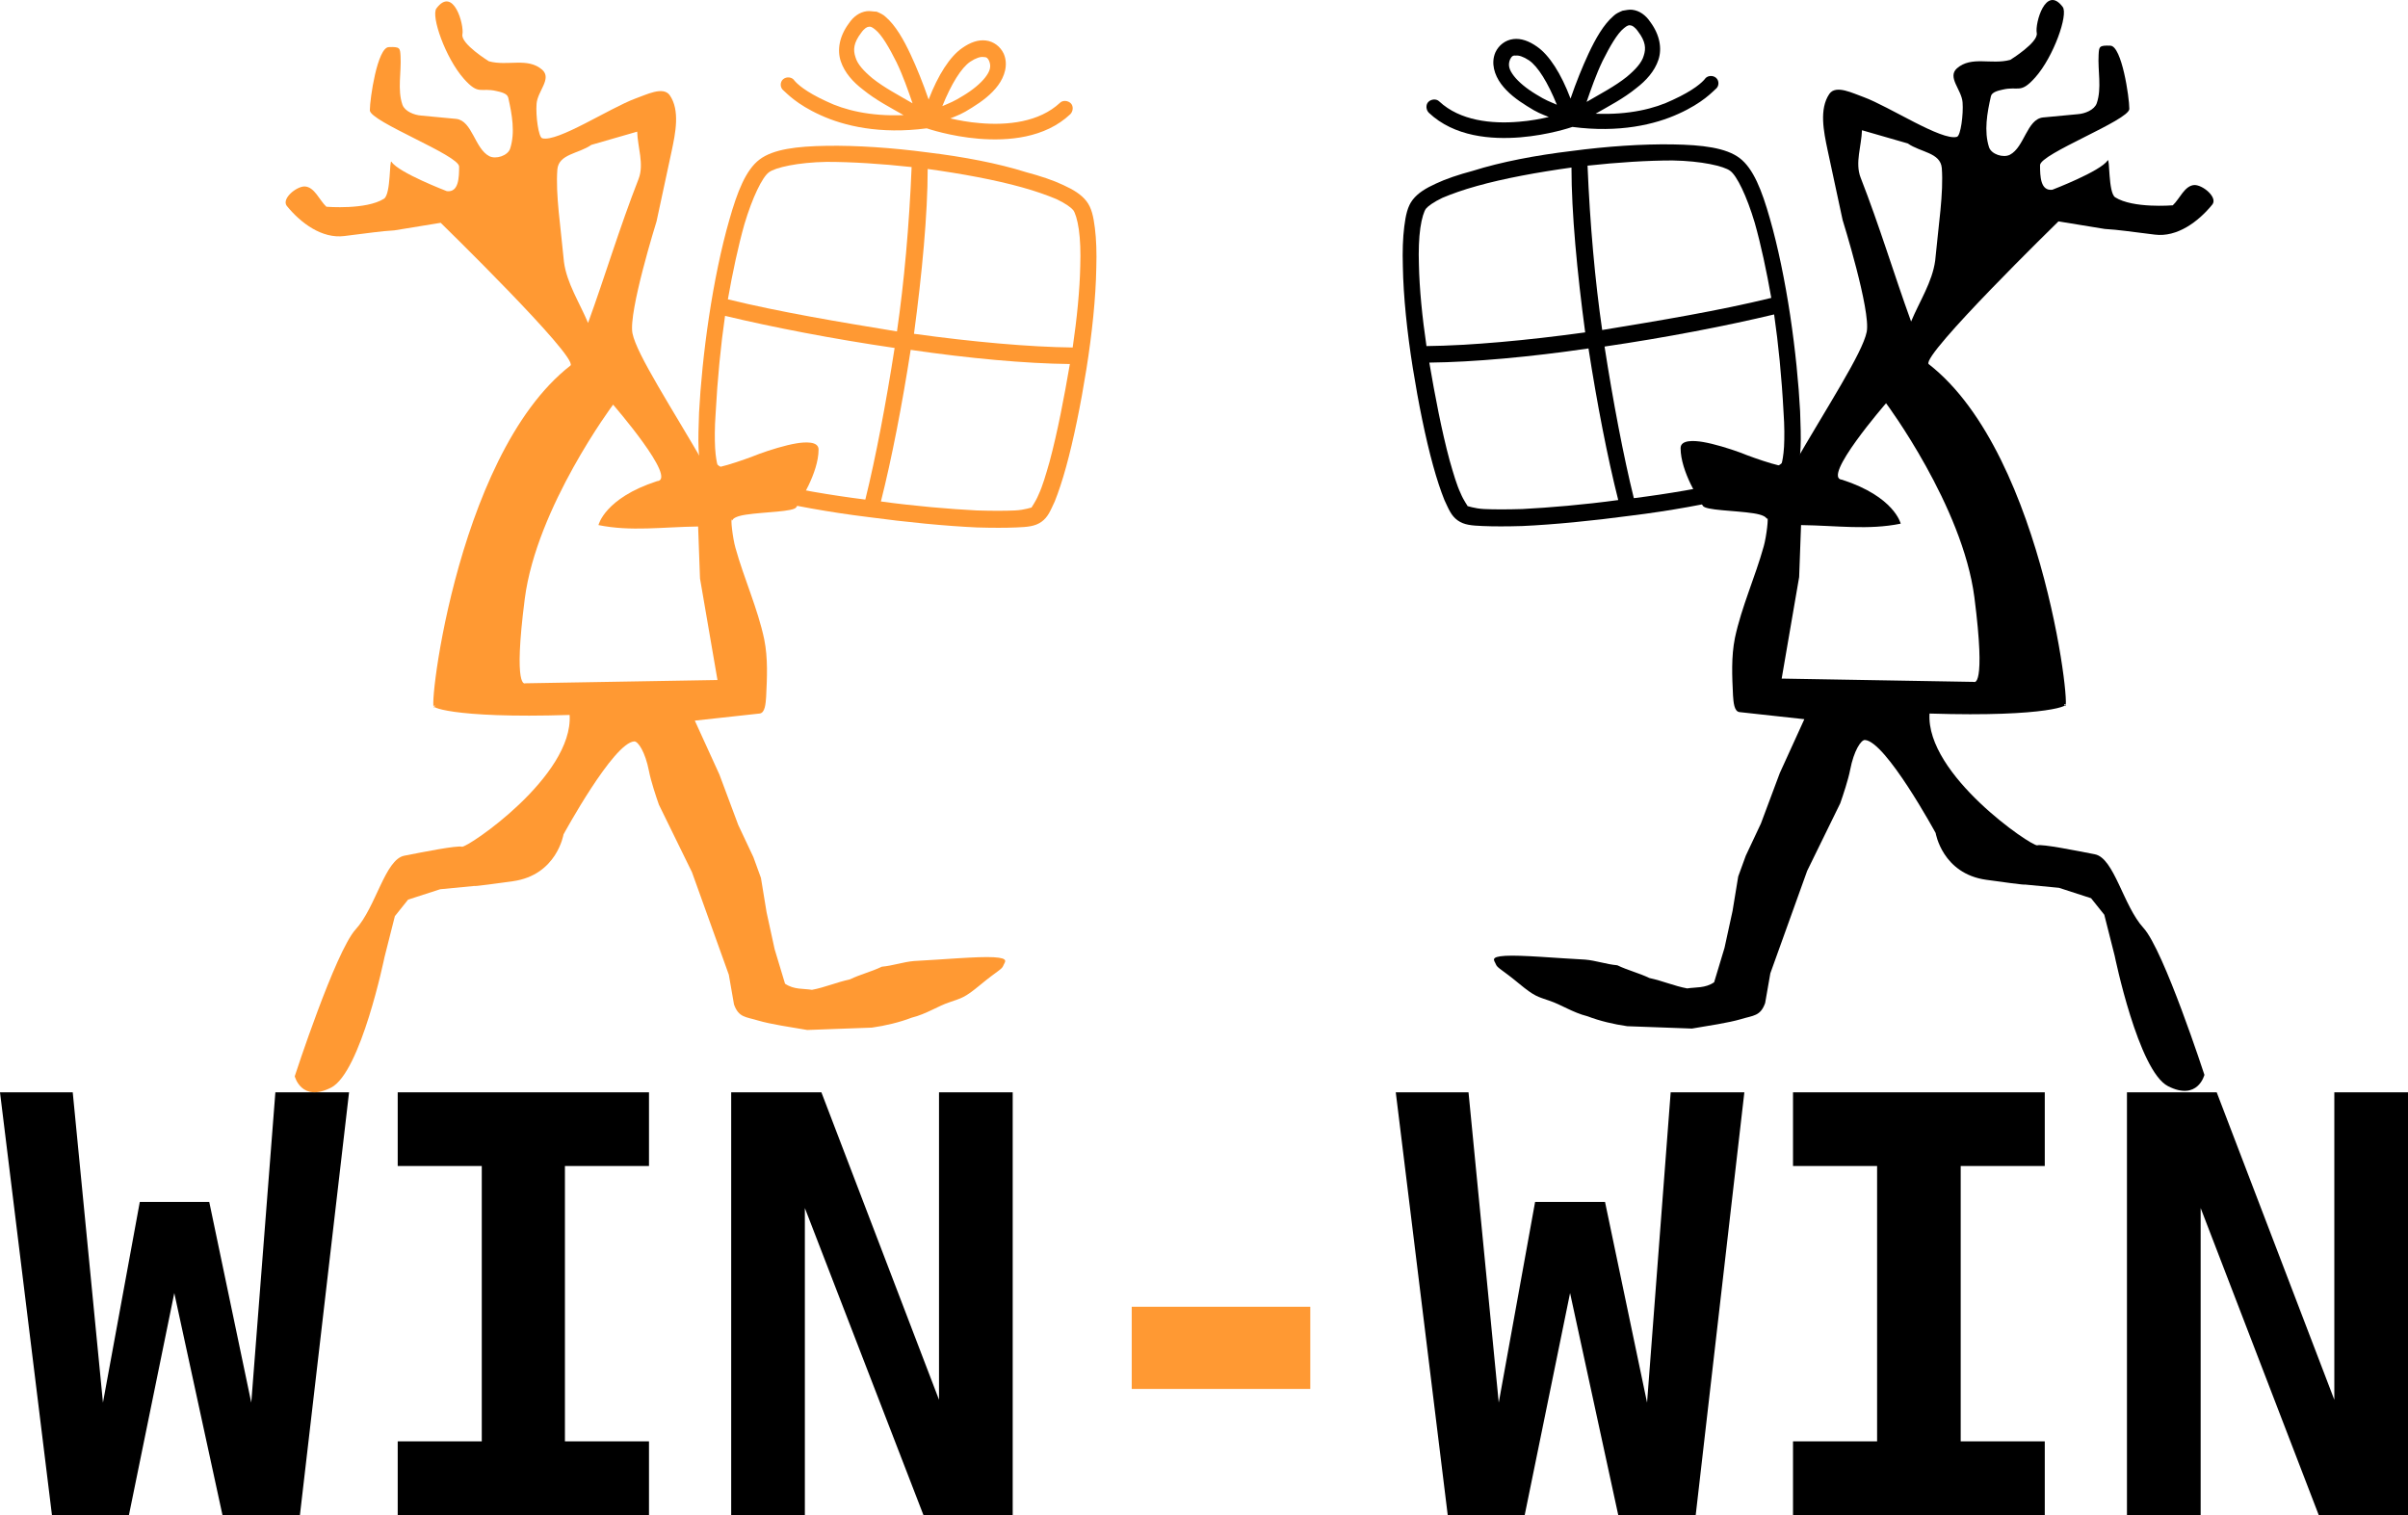 <?xml version="1.0" standalone="no"?>
<!DOCTYPE svg PUBLIC "-//W3C//DTD SVG 1.1//EN" "http://www.w3.org/Graphics/SVG/1.1/DTD/svg11.dtd">
<!--Generator: Xara Designer (www.xara.com), SVG filter version: 6.3.0.31-->
<svg fill="none" fill-rule="evenodd" stroke="black" stroke-width="0.501" stroke-linejoin="bevel" stroke-miterlimit="10" font-family="Times New Roman" font-size="16" style="font-variant-ligatures:none" xmlns:xlink="http://www.w3.org/1999/xlink" xmlns="http://www.w3.org/2000/svg" version="1.1" overflow="visible" width="224.997pt" height="141.572pt" viewBox="147.266 -298.516 224.997 141.572">
 <defs>
	</defs>
 <g id="Layer 1" transform="scale(1 -1)">
  <path d="M 147.266,196.445 L 154.062,196.445 L 156.886,167.448 L 160.329,186.205 L 166.817,186.205 L 170.744,167.448 L 172.996,196.445 L 179.881,196.445 L 175.29,156.944 L 168.053,156.944 L 163.551,177.687 L 159.314,156.944 L 152.12,156.944 Z" stroke="none" fill="#000000" stroke-width="0.441" fill-rule="nonzero" stroke-linejoin="miter" marker-start="none" marker-end="none"/>
  <path d="M 184.427,189.56 L 184.427,196.445 L 207.906,196.445 L 207.906,189.56 L 200.051,189.56 L 200.051,163.829 L 207.906,163.829 L 207.906,156.944 L 184.427,156.944 L 184.427,163.829 L 192.282,163.829 L 192.282,189.56 Z" stroke="none" fill="#000000" stroke-width="0.441" fill-rule="nonzero" stroke-linejoin="miter" marker-start="none" marker-end="none"/>
  <path d="M 215.586,196.445 L 224.015,196.445 L 235.005,167.713 L 235.005,196.445 L 241.89,196.445 L 241.89,156.944 L 233.549,156.944 L 222.47,185.632 L 222.47,156.944 L 215.586,156.944 Z" stroke="none" fill="#000000" stroke-width="0.441" fill-rule="nonzero" stroke-linejoin="miter" marker-start="none" marker-end="none"/>
  <rect x="-8.341" y="-3.839" width="16.682" height="7.679" transform="translate(261.353 172.567)" stroke="none" fill="#ff9933" stroke-width="0.441" fill-rule="nonzero" stroke-linejoin="miter"/>
  <path d="M 277.683,196.445 L 284.48,196.445 L 287.305,167.448 L 290.702,186.205 L 297.235,186.205 L 301.163,167.448 L 303.369,196.445 L 310.254,196.445 L 305.709,156.944 L 298.47,156.944 L 293.969,177.687 L 289.731,156.944 L 282.537,156.944 Z" stroke="none" fill="#000000" stroke-width="0.441" fill-rule="nonzero" stroke-linejoin="miter" marker-start="none" marker-end="none"/>
  <path d="M 314.8,189.56 L 314.8,196.445 L 338.324,196.445 L 338.324,189.56 L 330.468,189.56 L 330.468,163.829 L 338.324,163.829 L 338.324,156.944 L 314.8,156.944 L 314.8,163.829 L 322.657,163.829 L 322.657,189.56 Z" stroke="none" fill="#000000" stroke-width="0.441" fill-rule="nonzero" stroke-linejoin="miter" marker-start="none" marker-end="none"/>
  <path d="M 346.003,196.445 L 354.389,196.445 L 365.379,167.713 L 365.379,196.445 L 372.263,196.445 L 372.263,156.944 L 363.922,156.944 L 352.889,185.632 L 352.889,156.944 L 346.003,156.944 Z" stroke="none" fill="#000000" stroke-width="0.441" fill-rule="nonzero" stroke-linejoin="miter" marker-start="none" marker-end="none"/>
  <path d="M 239.683,292.835 C 239.904,292.305 239.771,291.863 239.33,291.29 C 238.888,290.716 238.139,290.099 237.256,289.569 C 236.329,288.994 236.02,288.906 235.314,288.598 C 236.152,290.672 237.079,292.173 237.917,292.746 C 238.447,293.099 238.888,293.232 239.154,293.188 C 239.462,293.188 239.551,293.099 239.683,292.835 L 239.683,292.835 Z M 229.047,295.748 C 229.664,295.262 230.371,294.026 231.033,292.702 C 231.651,291.422 232.136,290.009 232.533,288.862 C 231.253,289.613 229.886,290.319 228.782,291.202 C 227.987,291.863 227.37,292.525 227.194,293.188 C 226.972,293.85 227.016,294.511 227.723,295.438 C 228.032,295.88 228.297,296.012 228.429,296.012 C 228.561,296.056 228.738,296.012 229.047,295.748 L 229.047,295.748 Z M 215.012,269.001 C 219.425,267.942 225.118,266.839 230.857,266.001 C 230.062,260.881 229.091,255.762 228.12,251.833 C 224.942,252.231 221.588,252.805 218.807,253.466 C 217.439,253.776 216.336,254.128 215.498,254.437 C 214.791,254.703 214.395,255.011 214.305,255.099 C 214.261,255.188 214.129,255.85 214.085,256.644 C 214.041,257.483 214.041,258.586 214.129,259.822 C 214.305,263.132 214.615,266.265 215.012,269.001 Z M 247.231,264.5 C 246.701,261.411 246.082,258.144 245.333,255.364 C 244.979,254.128 244.671,253.069 244.317,252.319 C 244.008,251.568 243.612,251.084 243.656,251.084 C 243.7,251.128 243.037,250.862 242.111,250.818 C 241.184,250.774 239.948,250.774 238.536,250.818 C 235.976,250.95 232.798,251.216 229.576,251.657 C 230.591,255.673 231.562,260.704 232.357,265.824 C 237.785,265.03 243.081,264.544 247.231,264.5 L 247.231,264.5 Z M 232.445,282.905 C 232.224,277.476 231.739,272.091 231.077,267.546 C 225.693,268.428 220.132,269.355 215.277,270.546 C 215.718,273.062 216.248,275.534 216.821,277.564 C 217.572,280.08 218.499,281.978 219.117,282.419 C 219.69,282.86 221.809,283.345 224.501,283.39 C 226.84,283.39 229.62,283.213 232.445,282.905 Z M 233.946,282.727 C 237.124,282.286 240.257,281.712 242.773,281.007 C 244.052,280.653 245.156,280.256 245.994,279.903 C 246.833,279.506 247.363,279.108 247.539,278.888 C 247.716,278.667 247.936,278.005 248.069,277.078 C 248.201,276.151 248.246,274.96 248.201,273.635 C 248.157,271.429 247.892,268.737 247.495,266.045 C 243.434,266.089 238.095,266.575 232.666,267.324 C 233.416,272.93 233.946,278.491 233.946,282.727 Z M 233.946,284.272 C 230.635,284.714 227.282,284.935 224.501,284.89 C 221.721,284.846 219.514,284.581 218.234,283.61 C 216.954,282.639 216.159,280.609 215.41,277.961 C 214.659,275.357 213.997,272.136 213.512,268.913 C 213.026,265.692 212.717,262.514 212.584,259.954 C 212.54,258.674 212.496,257.527 212.54,256.6 C 212.584,255.673 212.673,255.011 212.938,254.437 C 213.334,253.687 213.997,253.378 214.924,253.025 C 215.85,252.672 217.042,252.319 218.41,251.966 C 221.191,251.304 224.766,250.642 228.385,250.201 C 232.004,249.715 235.623,249.362 238.536,249.23 C 239.992,249.186 241.228,249.186 242.243,249.23 C 243.258,249.274 243.964,249.318 244.582,249.759 C 245.2,250.201 245.421,250.818 245.818,251.657 C 246.171,252.539 246.524,253.598 246.877,254.879 C 247.583,257.439 248.246,260.704 248.775,264.015 C 249.305,267.324 249.657,270.723 249.701,273.503 C 249.745,274.916 249.701,276.151 249.569,277.21 C 249.437,278.271 249.261,279.108 248.775,279.726 C 248.29,280.345 247.583,280.785 246.612,281.227 C 245.686,281.668 244.494,282.066 243.17,282.419 C 240.521,283.257 237.256,283.875 233.946,284.272 L 233.946,284.272 Z M 228.253,297.469 C 227.59,297.381 227.016,296.983 226.575,296.321 C 225.693,295.129 225.472,293.85 225.825,292.791 C 226.178,291.731 226.972,290.848 227.899,290.143 C 229.091,289.172 230.459,288.465 231.695,287.759 C 228.561,287.627 226.133,288.245 224.501,289.039 C 222.47,289.965 221.721,290.716 221.499,290.981 C 221.279,291.334 220.75,291.378 220.44,291.114 C 220.132,290.848 220.132,290.319 220.484,290.053 C 220.749,289.833 221.677,288.774 223.927,287.759 C 226.133,286.744 229.488,285.949 233.858,286.524 C 233.99,286.48 236.064,285.773 238.712,285.553 C 241.448,285.331 244.891,285.597 247.275,287.847 C 247.539,288.112 247.583,288.598 247.319,288.862 C 247.053,289.127 246.568,289.172 246.304,288.906 C 244.361,287.097 241.404,286.788 238.844,287.009 C 237.741,287.097 236.858,287.273 236.064,287.45 C 236.814,287.759 237.124,287.847 238.095,288.465 C 239.022,289.039 239.904,289.701 240.521,290.539 C 241.14,291.378 241.492,292.481 241.052,293.496 C 240.742,294.158 240.125,294.644 239.374,294.733 C 238.668,294.821 237.917,294.555 237.168,294.026 C 236.02,293.232 234.917,291.51 234.034,289.216 C 233.505,290.76 232.931,292.173 232.357,293.408 C 231.695,294.821 230.945,296.144 230.018,296.939 C 229.797,297.159 229.488,297.292 229.179,297.425 C 228.87,297.425 228.561,297.513 228.253,297.469 Z" stroke="none" fill="#ff9933" stroke-width="0.441" stroke-linejoin="miter" marker-start="none" marker-end="none"/>
  <path d="M 204.552,260.704 C 204.552,260.704 197.402,251.128 196.299,242.565 C 195.195,233.959 196.343,234.666 196.343,234.666 C 202.345,234.754 208.304,234.886 214.305,234.974 C 213.776,238.151 213.202,241.285 212.673,244.463 C 212.629,246.096 212.54,247.685 212.496,249.318 C 209.142,249.274 206.229,248.832 203.184,249.45 C 203.184,249.45 203.758,251.966 208.656,253.554 C 210.642,253.687 204.552,260.704 204.552,260.704 M 202.213,268.34 C 203.846,272.842 205.125,277.166 206.935,281.8 C 207.465,283.169 206.847,284.758 206.803,286.214 C 205.391,285.817 203.934,285.375 202.521,284.979 C 201.33,284.14 199.476,284.14 199.344,282.683 C 199.168,280.345 199.653,277.344 199.962,274.033 C 200.227,272.047 201.418,270.238 202.213,268.34 Z M 214.483,226.147 L 212.187,231.179 L 218.234,231.84 C 218.763,231.885 218.807,232.812 218.851,233.385 C 218.94,235.195 219.029,237.004 218.675,238.77 C 218.058,241.682 216.777,244.463 215.983,247.331 C 215.718,248.259 215.498,250.245 215.674,249.935 C 215.85,249.627 215.232,250.157 216.954,250.421 C 218.675,250.686 221.455,250.686 221.677,251.128 C 221.941,251.568 223.751,254.305 223.751,256.512 C 223.751,257.306 222.47,257.217 221.677,257.085 C 220.617,256.909 219.205,256.468 218.234,256.114 C 216.689,255.496 213.512,254.393 213.246,254.835 C 210.069,260.352 206.759,265.382 206.362,267.369 C 205.964,269.355 208.612,277.829 208.612,277.829 L 210.025,284.404 C 210.378,286.082 210.82,288.2 209.849,289.613 C 209.23,290.495 207.641,289.657 206.626,289.304 C 204.243,288.421 199.344,285.199 197.931,285.597 C 197.579,285.685 197.314,287.715 197.402,288.818 C 197.491,290.009 198.858,291.158 197.931,291.996 C 196.564,293.188 194.71,292.305 192.945,292.791 C 192.945,292.791 190.297,294.423 190.473,295.306 C 190.649,296.188 189.634,299.852 188.046,297.733 C 187.516,297.027 188.884,293.099 190.605,291.158 C 192.018,289.569 192.15,290.363 193.651,290.009 C 194.048,289.921 194.666,289.789 194.754,289.392 C 195.107,287.847 195.417,286.126 194.931,284.626 C 194.71,283.964 193.607,283.61 192.989,283.92 C 191.621,284.626 191.4,287.229 189.9,287.406 L 186.633,287.715 C 185.971,287.759 185.088,288.112 184.868,288.73 C 184.383,290.143 184.78,291.775 184.692,293.276 C 184.648,294.026 184.648,294.158 183.589,294.114 C 182.528,294.07 181.823,289.304 181.823,288.2 C 181.867,287.141 190.164,284.008 190.164,282.949 C 190.164,281.89 190.12,280.521 189.017,280.653 C 189.017,280.653 184.515,282.375 183.853,283.39 C 183.633,283.743 183.809,280.389 183.147,279.947 C 181.469,278.888 177.806,279.197 177.762,279.197 C 177.101,279.815 176.659,281.051 175.732,281.095 C 174.938,281.095 173.57,279.947 174.055,279.286 C 175.38,277.652 177.365,276.195 179.439,276.461 C 181.999,276.77 182.706,276.902 184.118,276.99 L 188.443,277.696 C 188.443,277.696 201.198,265.25 200.58,264.367 C 189.546,255.806 187.03,229.942 187.913,232.59 C 187.163,232.546 189.282,231.355 200.491,231.708 C 200.845,225.971 190.915,219.262 190.429,219.395 C 189.944,219.527 186.854,218.909 185.044,218.556 C 183.235,218.202 182.396,213.746 180.498,211.671 C 178.601,209.597 174.805,197.945 174.805,197.945 C 174.805,197.945 175.424,195.473 178.204,196.886 C 180.984,198.299 183.191,209.067 183.191,209.067 L 184.162,212.907 L 185.398,214.451 L 188.399,215.422 L 191.62,215.732 C 191.62,215.732 191.091,215.599 195.195,216.172 C 199.3,216.747 199.918,220.542 199.918,220.542 C 199.918,220.542 204.596,229.149 206.538,229.237 C 206.891,229.237 207.553,228.266 207.906,226.457 C 208.083,225.53 208.568,224.073 208.833,223.322 L 211.923,217.011 L 215.365,207.434 L 215.85,204.654 C 216.292,203.418 216.954,203.506 218.102,203.153 C 219.293,202.8 221.147,202.535 222.692,202.27 C 224.722,202.359 226.708,202.403 228.738,202.491 C 229.974,202.667 231.298,202.977 232.445,203.418 C 233.858,203.771 234.917,204.521 236.02,204.874 C 237.123,205.271 237.344,205.227 238.888,206.508 C 240.433,207.787 240.875,207.919 241.007,208.273 C 241.14,208.626 241.625,208.978 240.125,209.067 C 238.624,209.156 235.269,208.846 232.666,208.714 C 231.65,208.626 230.679,208.273 229.664,208.184 C 228.649,207.699 227.678,207.479 226.663,206.993 C 225.428,206.728 224.324,206.242 223.133,206.022 C 222.338,206.154 221.455,206.022 220.617,206.596 L 219.646,209.817 L 218.895,213.26 L 218.366,216.482 L 217.66,218.424 L 216.247,221.425 L 214.483,226.147" stroke="none" fill="#ff9933" stroke-width="0.441" stroke-linejoin="miter"/>
  <path d="M 288.364,292.967 C 288.143,292.437 288.276,291.996 288.716,291.422 C 289.158,290.848 289.909,290.231 290.791,289.701 C 291.718,289.127 292.027,289.039 292.733,288.73 C 291.895,290.804 290.968,292.305 290.129,292.879 C 289.599,293.232 289.158,293.364 288.893,293.32 C 288.628,293.364 288.496,293.232 288.364,292.967 L 288.364,292.967 Z M 299,295.88 C 298.382,295.394 297.676,294.158 297.014,292.835 C 296.396,291.554 295.91,290.143 295.514,288.994 C 296.793,289.745 298.162,290.451 299.265,291.334 C 300.06,291.996 300.677,292.658 300.854,293.32 C 301.075,293.982 301.03,294.644 300.324,295.571 C 300.015,296.012 299.75,296.144 299.618,296.144 C 299.485,296.188 299.309,296.144 299,295.88 Z M 313.035,269.134 C 308.621,268.075 302.928,266.971 297.191,266.133 C 297.985,261.014 298.956,255.894 299.927,251.966 C 303.104,252.363 306.459,252.937 309.239,253.598 C 310.607,253.908 311.711,254.261 312.549,254.569 C 313.255,254.835 313.653,255.143 313.741,255.232 C 313.785,255.32 313.918,255.982 313.962,256.777 C 314.006,257.615 314.006,258.718 313.918,259.954 C 313.741,263.308 313.432,266.397 313.035,269.134 Z M 280.817,264.633 C 281.346,261.543 281.964,258.278 282.715,255.496 C 283.067,254.261 283.376,253.202 283.73,252.451 C 284.038,251.701 284.436,251.216 284.392,251.216 C 284.347,251.26 285.009,250.995 285.936,250.95 C 286.863,250.906 288.099,250.906 289.511,250.95 C 292.071,251.084 295.248,251.348 298.47,251.789 C 297.455,255.806 296.485,260.837 295.69,265.957 C 290.261,265.162 284.965,264.677 280.817,264.633 Z M 295.602,283.037 C 295.822,277.608 296.308,272.224 296.97,267.678 C 302.354,268.561 307.915,269.487 312.77,270.679 C 312.328,273.195 311.799,275.666 311.225,277.696 C 310.475,280.212 309.548,282.11 308.93,282.551 C 308.357,282.993 306.239,283.478 303.546,283.522 C 301.207,283.522 298.426,283.345 295.602,283.037 Z M 294.101,282.86 C 290.924,282.419 287.79,281.844 285.275,281.139 C 283.994,280.785 282.891,280.389 282.052,280.035 C 281.214,279.638 280.684,279.241 280.507,279.02 C 280.331,278.8 280.111,278.137 279.978,277.21 C 279.846,276.284 279.801,275.092 279.846,273.769 C 279.89,271.561 280.155,268.869 280.552,266.177 C 284.612,266.221 289.953,266.707 295.381,267.457 C 294.631,273.062 294.101,278.623 294.101,282.86 L 294.101,282.86 Z M 294.101,284.404 C 297.411,284.846 300.766,285.067 303.546,285.023 C 306.327,284.979 308.533,284.714 309.814,283.743 C 311.093,282.771 311.888,280.741 312.638,278.093 C 313.388,275.489 314.05,272.268 314.536,269.046 C 315.021,265.824 315.33,262.646 315.463,260.087 C 315.507,258.807 315.551,257.659 315.507,256.733 C 315.463,255.806 315.374,255.143 315.109,254.569 C 314.712,253.82 314.05,253.51 313.123,253.158 C 312.196,252.805 311.005,252.451 309.636,252.099 C 306.856,251.436 303.281,250.774 299.662,250.333 C 296.043,249.847 292.424,249.494 289.511,249.362 C 288.055,249.318 286.819,249.318 285.804,249.362 C 284.789,249.406 284.082,249.45 283.464,249.891 C 282.847,250.333 282.627,250.95 282.229,251.789 C 281.876,252.672 281.522,253.732 281.17,255.011 C 280.463,257.571 279.801,260.837 279.272,264.147 C 278.742,267.457 278.389,270.855 278.345,273.635 C 278.301,275.048 278.345,276.284 278.477,277.344 C 278.61,278.403 278.786,279.241 279.272,279.859 C 279.757,280.477 280.463,280.918 281.434,281.36 C 282.361,281.8 283.553,282.198 284.877,282.551 C 287.525,283.39 290.791,284.008 294.101,284.404 Z M 299.794,297.601 C 300.456,297.513 301.03,297.115 301.471,296.454 C 302.354,295.262 302.575,293.982 302.222,292.923 C 301.869,291.863 301.075,290.981 300.148,290.275 C 298.956,289.304 297.588,288.598 296.352,287.891 C 299.485,287.759 301.913,288.377 303.546,289.172 C 305.576,290.099 306.327,290.848 306.547,291.114 C 306.768,291.466 307.298,291.51 307.606,291.246 C 307.915,290.981 307.915,290.451 307.562,290.187 C 307.298,289.965 306.371,288.906 304.119,287.891 C 301.913,286.876 298.559,286.082 294.189,286.656 C 294.057,286.612 291.983,285.905 289.335,285.685 C 286.598,285.464 283.156,285.729 280.773,287.979 C 280.507,288.245 280.463,288.73 280.729,288.994 C 280.993,289.26 281.478,289.304 281.744,289.039 C 283.686,287.229 286.642,286.92 289.202,287.141 C 290.306,287.229 291.188,287.406 291.983,287.583 C 291.232,287.891 290.924,287.979 289.953,288.598 C 289.026,289.172 288.143,289.833 287.525,290.672 C 286.907,291.51 286.554,292.613 286.995,293.628 C 287.305,294.291 287.922,294.777 288.672,294.865 C 289.379,294.953 290.129,294.689 290.88,294.158 C 292.027,293.364 293.13,291.643 294.013,289.304 C 294.543,290.848 295.116,292.261 295.69,293.496 C 296.352,294.909 297.103,296.233 298.03,297.027 C 298.25,297.248 298.559,297.381 298.867,297.513 C 299.177,297.557 299.485,297.645 299.794,297.601 Z" stroke="none" fill="#000000" stroke-width="0.441" stroke-linejoin="miter" marker-start="none" marker-end="none"/>
  <path d="M 323.495,260.837 C 323.495,260.837 330.644,251.26 331.748,242.697 C 332.851,234.091 331.704,234.798 331.704,234.798 C 325.702,234.886 319.743,235.018 313.741,235.106 C 314.27,238.285 314.844,241.418 315.374,244.595 C 315.418,246.228 315.507,247.817 315.551,249.45 C 318.905,249.406 321.818,248.964 324.863,249.583 C 324.863,249.583 324.289,252.099 319.39,253.687 C 317.404,253.82 323.495,260.837 323.495,260.837 M 325.834,268.472 C 324.201,272.974 322.921,277.299 321.112,281.934 C 320.582,283.301 321.2,284.89 321.244,286.346 C 322.657,285.949 324.112,285.508 325.525,285.111 C 326.717,284.272 328.57,284.272 328.702,282.816 C 328.879,280.477 328.394,277.476 328.085,274.166 C 327.82,272.18 326.628,270.37 325.834,268.472 Z M 313.565,226.279 L 315.859,231.311 L 309.813,231.973 C 309.284,232.017 309.239,232.944 309.195,233.517 C 309.107,235.327 309.019,237.136 309.372,238.902 C 309.99,241.814 311.269,244.595 312.064,247.464 C 312.328,248.391 312.549,250.377 312.373,250.069 C 312.196,249.759 312.814,250.289 311.093,250.553 C 309.372,250.818 306.591,250.818 306.371,251.26 C 306.105,251.701 304.296,254.437 304.296,256.644 C 304.296,257.439 305.576,257.351 306.371,257.217 C 307.43,257.041 308.842,256.6 309.813,256.247 C 311.358,255.629 314.536,254.525 314.8,254.967 C 317.977,260.484 321.288,265.515 321.686,267.502 C 322.082,269.487 319.434,277.961 319.434,277.961 L 318.022,284.537 C 317.669,286.214 317.228,288.333 318.199,289.745 C 318.816,290.628 320.405,289.789 321.42,289.436 C 323.804,288.554 328.702,285.331 330.115,285.729 C 330.468,285.817 330.732,287.847 330.644,288.95 C 330.556,290.143 329.188,291.29 330.115,292.129 C 331.483,293.32 333.336,292.437 335.102,292.923 C 335.102,292.923 337.75,294.555 337.574,295.438 C 337.397,296.321 338.412,299.984 340.001,297.866 C 340.53,297.159 339.163,293.232 337.441,291.29 C 336.029,289.701 335.896,290.495 334.395,290.143 C 333.999,290.054 333.381,289.921 333.292,289.524 C 332.94,287.979 332.631,286.258 333.116,284.758 C 333.336,284.096 334.441,283.743 335.058,284.052 C 336.426,284.758 336.647,287.362 338.148,287.539 L 341.413,287.847 C 342.075,287.891 342.958,288.245 343.179,288.862 C 343.665,290.275 343.267,291.908 343.355,293.408 C 343.399,294.158 343.399,294.291 344.459,294.247 C 345.518,294.203 346.225,289.436 346.225,288.333 C 346.179,287.273 337.882,284.14 337.882,283.081 C 337.882,282.022 337.926,280.653 339.031,280.785 C 339.031,280.785 343.532,282.507 344.194,283.522 C 344.415,283.875 344.238,280.521 344.9,280.08 C 346.577,279.02 350.24,279.33 350.284,279.33 C 350.947,279.947 351.388,281.183 352.314,281.227 C 353.109,281.227 354.478,280.08 353.992,279.418 C 352.668,277.785 350.681,276.328 348.607,276.593 C 346.047,276.902 345.341,277.034 343.929,277.122 L 339.604,277.829 C 339.604,277.829 326.849,265.382 327.467,264.5 C 338.5,255.938 341.016,230.076 340.134,232.723 C 340.884,232.679 338.765,231.487 327.555,231.84 C 327.202,226.103 337.133,219.395 337.618,219.527 C 338.104,219.659 341.193,219.041 343.002,218.688 C 344.812,218.336 345.65,213.878 347.548,211.803 C 349.446,209.729 353.241,198.077 353.241,198.077 C 353.241,198.077 352.624,195.606 349.843,197.018 C 347.062,198.431 344.856,209.2 344.856,209.2 L 343.885,213.039 L 342.65,214.583 L 339.648,215.555 L 336.426,215.864 C 336.426,215.864 336.955,215.732 332.851,216.305 C 328.746,216.879 328.129,220.674 328.129,220.674 C 328.129,220.674 323.45,229.281 321.508,229.369 C 321.156,229.369 320.493,228.398 320.141,226.589 C 319.964,225.662 319.478,224.205 319.214,223.455 L 316.124,217.143 L 312.682,207.567 L 312.196,204.786 C 311.755,203.55 311.093,203.638 309.946,203.285 C 308.753,202.933 306.9,202.667 305.356,202.403 C 303.325,202.491 301.339,202.535 299.309,202.623 C 298.074,202.8 296.749,203.109 295.602,203.55 C 294.189,203.904 293.13,204.654 292.027,205.007 C 290.924,205.403 290.702,205.359 289.158,206.64 C 287.613,207.919 287.172,208.052 287.039,208.405 C 286.907,208.758 286.422,209.111 287.922,209.2 C 289.423,209.288 292.777,208.978 295.381,208.846 C 296.396,208.758 297.367,208.405 298.382,208.317 C 299.397,207.831 300.368,207.611 301.383,207.125 C 302.62,206.86 303.723,206.374 304.914,206.154 C 305.709,206.286 306.591,206.154 307.43,206.728 L 308.401,209.949 L 309.151,213.392 L 309.68,216.614 L 310.387,218.556 L 311.799,221.557 L 313.565,226.279" stroke="none" fill="#000000" stroke-width="0.441" stroke-linejoin="miter"/>
 </g>
</svg>
